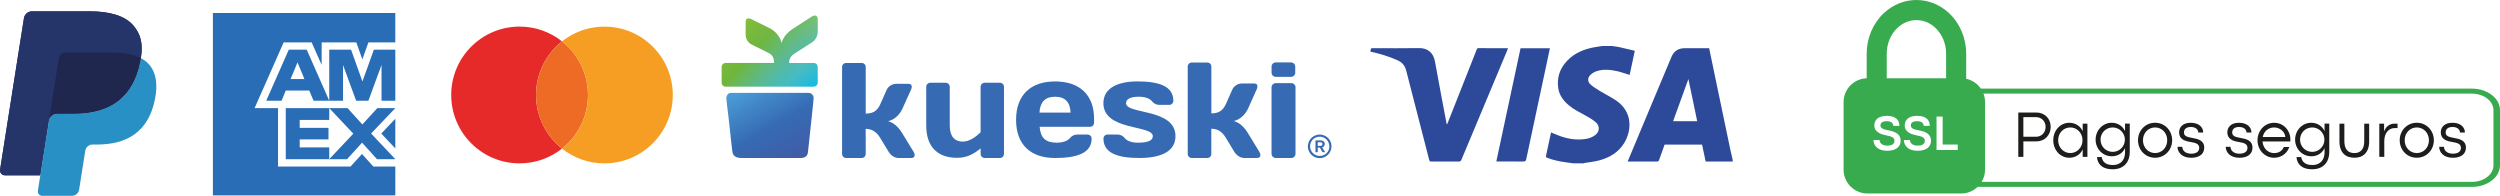 <svg viewBox="0 0 1839.93 144.09" xmlns:xlink="http://www.w3.org/1999/xlink" xmlns="http://www.w3.org/2000/svg">
  <defs>
    <style>
      .cls-1 {
        fill: #2d4999;
      }

      .cls-2 {
        fill: #1d1d1b;
      }

      .cls-3 {
        fill: none;
      }

      .cls-4 {
        fill: url(#Degradado_sin_nombre_4);
      }

      .cls-5 {
        fill: #f59e23;
      }

      .cls-6 {
        fill: url(#Degradado_sin_nombre_2);
      }

      .cls-7, .cls-8 {
        isolation: isolate;
      }

      .cls-9 {
        fill: #e62a2a;
      }

      .cls-10 {
        fill: #366bb3;
      }

      .cls-11 {
        fill: #39ab4f;
      }

      .cls-12 {
        fill: #ed6b25;
      }

      .cls-8 {
        fill: url(#Degradado_sin_nombre_3);
        fill-opacity: .5;
        mix-blend-mode: hard-light;
        opacity: .4;
      }

      .cls-13 {
        fill: #20274e;
      }

      .cls-14 {
        fill: #286db5;
      }

      .cls-15 {
        fill: #2890c4;
      }

      .cls-16 {
        fill: #263569;
      }
    </style>
    <linearGradient gradientUnits="userSpaceOnUse" gradientTransform="translate(0 117.48) scale(1 -1)" y2="-6.32" x2="586.7" y1="54.21" x1="553.06" data-name="Degradado sin nombre 4" id="Degradado_sin_nombre_4">
      <stop stop-color="#499ad5" offset="0"></stop>
      <stop stop-color="#366bb3" offset=".48"></stop>
      <stop stop-color="#4259a5" offset="1"></stop>
    </linearGradient>
    <linearGradient gradientUnits="userSpaceOnUse" gradientTransform="translate(0 117.48) scale(1 -1)" y2="107.44" x2="537.07" y1="52.82" x1="595.79" data-name="Degradado sin nombre 2" id="Degradado_sin_nombre_2">
      <stop stop-color="#0ebae8" offset="0"></stop>
      <stop stop-color="#30bad5" offset=".1"></stop>
      <stop stop-color="#45bbc3" offset=".18"></stop>
      <stop stop-color="#49bab4" offset=".24"></stop>
      <stop stop-color="#5cb98f" offset=".37"></stop>
      <stop stop-color="#6cb74f" offset=".55"></stop>
      <stop stop-color="#70b63b" offset=".59"></stop>
      <stop stop-color="#74b73a" offset=".67"></stop>
      <stop stop-color="#83bc35" offset=".82"></stop>
      <stop stop-color="#a0c631" offset="1"></stop>
      <stop stop-color="#a0c631" offset="1"></stop>
    </linearGradient>
    <linearGradient gradientUnits="userSpaceOnUse" gradientTransform="translate(0 117.48) scale(1 -1)" y2="98.95" x2="605.93" y1="51.89" x1="533.62" data-name="Degradado sin nombre 3" id="Degradado_sin_nombre_3">
      <stop stop-opacity="0" stop-color="#1abae4" offset="0"></stop>
      <stop stop-opacity=".02" stop-color="#23bade" offset=".1"></stop>
      <stop stop-opacity=".08" stop-color="#32bad1" offset=".23"></stop>
      <stop stop-opacity=".17" stop-color="#49bbbc" offset=".36"></stop>
      <stop stop-opacity=".31" stop-color="#61bca2" offset=".51"></stop>
      <stop stop-opacity=".48" stop-color="#81c183" offset=".65"></stop>
      <stop stop-opacity=".69" stop-color="#a8cb5f" offset=".81"></stop>
      <stop stop-color="#e4e01d" offset="1"></stop>
    </linearGradient>
  </defs>
  <g class="cls-7">
    <g id="Capa_1">
      <path d="M290.94,143.81v-21.27h-16.2l-8.34-9.22-8.38,9.22h-53.4v-42.97h-17.24l21.38-48.38h20.61l7.36,16.58v-16.58h25.52l4.43,12.49,4.46-12.49h19.79V9.56h-134.25v134.25h134.25ZM277.47,117.15h13.47l-17.82-18.89,17.82-18.68h-13.25l-11,12.02-10.9-12.02h-13.47l17.71,18.79-17.71,18.78h13.1l11.05-12.13,11,12.13ZM280.62,98.28l10.32,10.97v-21.86l-10.32,10.89ZM220.57,108.46v-5.85h21.2v-8.48h-21.2v-5.85h21.74v-8.7h-31.99v37.57h31.99v-8.69h-21.74ZM280.79,74.13h10.15v-37.57h-15.78l-8.43,23.4-8.37-23.4h-16.05v37.57h10.14v-26.3l9.66,26.3h9.02l9.66-26.35v26.35ZM230.77,74.13h11.54l-16.58-37.57h-13.2l-16.59,37.57h11.27l3.11-7.51h17.28l3.17,7.51ZM224.06,58.19h-10.2l5.1-12.29,5.1,12.29Z" class="cls-14"></path>
      <path d="M1242.61,58.16c-3.83,10.57-7.52,20.75-11.25,31.04h17.73c-2.15-10.27-4.27-20.46-6.48-31.04M1275.24,117.83v1.07h-19.93c-.91-4.3-1.77-8.4-2.64-12.5h-27.56c-1.36,3.78-2.76,7.56-4.08,11.36-.3.85-.69,1.13-1.61,1.12-6.8-.04-13.59-.02-20.39-.02h-1.12c.23-.56.37-.92.53-1.28,5.81-13.9,11.63-27.79,17.44-41.69,4.76-11.36,9.51-22.72,14.29-34.07,1.75-4.15,4.95-6.25,9.43-6.34,2.66-.06,5.33,0,8,0h10.28c1.21,5.82,2.39,11.54,3.59,17.27,3.97,19.01,7.94,38.01,11.92,57.02.57,2.7,1.23,5.39,1.85,8.08" class="cls-1"></path>
      <path d="M1008.67,36.79c.2-.42.4-.84.63-1.33h1.69c11.06,0,22.13.15,33.19-.06,6.5-.12,10.76,3.27,11.96,10.06,2.71,15.28,5.68,30.51,8.55,45.76.01.07.09.13.22.33.19-.33.37-.6.48-.88,7.14-18.04,14.27-36.09,21.4-54.14.23-.57.35-1.1,1.22-1.09,7.15.04,14.31.03,21.46.04.08,0,.16.05.34.12-.14.4-.26.82-.42,1.21-11.28,26.93-22.57,53.85-33.84,80.79-.4.96-.86,1.3-1.92,1.29-6.75-.06-13.51-.05-20.26,0-.94,0-1.29-.29-1.52-1.18-5.61-21.85-11.29-43.68-16.86-65.54-.94-3.67-2.87-6.21-6.36-7.78-6.26-2.83-12.78-4.75-19.45-6.27-.16-.04-.35,0-.52.02v-1.33Z" class="cls-1"></path>
      <path d="M1186.47,33.86c1.76.27,3.55.44,5.28.82,3.79.84,7.54,1.79,11.42,2.71-1.33,6.2-2.58,12.02-3.8,17.74-3.13-.95-6.08-2.04-9.12-2.73-4.97-1.12-10.03-1.63-14.99-.09-1.71.53-3.42,1.56-4.73,2.77-2.16,2-2.25,4.99-.08,6.97,2.07,1.88,4.52,3.38,6.92,4.85,3.93,2.4,8.1,4.42,11.92,6.98,12.74,8.57,11.54,22.56,5.94,31.57-4.21,6.76-10.67,10.54-18.15,12.57-3.53.96-7.22,1.3-10.84,1.93-.28.05-.54.17-.8.26h-7.46c-1.94-.27-3.88-.53-5.82-.8-4.58-.62-9.07-1.59-13.4-3.23-.84-.32-1.13-.67-.91-1.65,1.27-5.66,2.45-11.34,3.67-17.07,2.44.99,4.77,2.06,7.19,2.88,6.4,2.17,12.97,3.07,19.64,1.67,2.01-.42,4.06-1.4,5.72-2.62,3.24-2.39,3.49-6.7.46-9.33-2.28-1.98-4.94-3.59-7.61-5.03-4.17-2.26-8.46-4.3-12.12-7.38-3.97-3.34-7.13-7.27-7.95-12.53-1.22-7.77,1.04-14.58,6.42-20.29,5.63-5.98,12.85-8.8,20.76-10.17,1.76-.3,3.52-.54,5.28-.81h7.2Z" class="cls-1"></path>
      <path d="M1101.25,118.85c5.96-27.87,11.89-55.58,17.83-83.34h21.6c-.59,2.8-1.16,5.56-1.75,8.31-5.22,24.4-10.45,48.79-15.62,73.19-.3,1.41-.76,1.91-2.28,1.88-6.04-.1-12.08-.04-18.11-.04h-1.67Z" class="cls-1"></path>
      <path d="M394.51,69.9c0-16,7.47-30.24,19.11-39.46-8.58-6.8-19.42-10.87-31.21-10.87-27.79,0-50.33,22.53-50.33,50.33s22.53,50.33,50.33,50.33c11.79,0,22.63-4.07,31.21-10.87-11.63-9.22-19.11-23.46-19.11-39.46" class="cls-9"></path>
      <path d="M394.51,69.9c0,16,7.47,30.24,19.11,39.46,11.64-9.22,19.11-23.46,19.11-39.46s-7.47-30.24-19.11-39.46c-11.63,9.22-19.11,23.46-19.11,39.46" class="cls-12"></path>
      <path d="M444.83,19.58c-11.8,0-22.63,4.07-31.21,10.87,11.63,9.22,19.11,23.46,19.11,39.46s-7.47,30.24-19.11,39.46c8.58,6.8,19.42,10.87,31.21,10.87,27.79,0,50.33-22.53,50.33-50.32s-22.53-50.33-50.33-50.33" class="cls-5"></path>
      <g>
        <path d="M97.96,18.56c-6.29-7.17-17.65-10.24-32.19-10.24H23.58c-2.97,0-5.5,2.16-5.97,5.1L.05,124.84c-.35,2.2,1.35,4.19,3.58,4.19h26.05l6.54-41.49-.2,1.3c.47-2.93,2.97-5.1,5.94-5.1h12.38c24.32,0,43.36-9.88,48.92-38.45.17-.84.31-1.67.43-2.47q-.7-.37,0,0c1.66-10.56-.01-17.75-5.72-24.26" class="cls-16"></path>
        <path d="M46.18,39.02c.69-.33,1.47-.51,2.28-.51h33.08c3.92,0,7.57.26,10.91.79.96.15,1.89.33,2.79.53.9.2,1.78.42,2.62.67.42.12.84.25,1.25.39,1.64.55,3.17,1.19,4.57,1.93,1.66-10.56-.01-17.75-5.72-24.26-6.29-7.17-17.65-10.24-32.19-10.24H23.58c-2.97,0-5.5,2.16-5.96,5.1L.05,124.84c-.35,2.2,1.35,4.19,3.58,4.19h26.05l13.57-86.06c.28-1.77,1.41-3.21,2.94-3.94Z" class="cls-16"></path>
        <path d="M103.25,45.29c-5.56,28.57-24.6,38.45-48.92,38.45h-12.38c-2.97,0-5.48,2.16-5.94,5.1l-8.14,51.59c-.3,1.92,1.18,3.67,3.13,3.67h21.96c2.6,0,4.81-1.89,5.22-4.46l.21-1.12,4.14-26.23.27-1.45c.41-2.56,2.62-4.46,5.22-4.46h3.29c21.27,0,37.93-8.64,42.79-33.63,2.03-10.44.98-19.16-4.39-25.29-1.63-1.86-3.65-3.39-6.01-4.64-.13.81-.27,1.63-.43,2.47h0Z" class="cls-15"></path>
        <path d="M97.86,40.5c-.85-.25-1.72-.47-2.62-.67-.9-.2-1.83-.38-2.79-.53-3.34-.54-6.99-.8-10.91-.8h-33.07c-.81,0-1.59.18-2.28.52-1.53.73-2.66,2.17-2.94,3.94l-7.03,44.57-.2,1.3c.46-2.93,2.97-5.1,5.94-5.1h12.38c24.32,0,43.36-9.88,48.92-38.45.17-.84.3-1.66.43-2.47-1.41-.74-2.93-1.39-4.57-1.93-.41-.14-.83-.27-1.25-.39" class="cls-13"></path>
      </g>
      <rect height="105.3" width="448.7" y="10.98" x="531.23" class="cls-3"></rect>
      <path d="M979.93,107.66c.01,1.72-.49,3.4-1.43,4.83-.95,1.43-2.3,2.55-3.89,3.22-1.58.67-3.33.84-5.02.52-1.69-.33-3.24-1.15-4.46-2.36-1.22-1.21-2.05-2.76-2.39-4.44-.34-1.68-.17-3.43.48-5.02.66-1.59,1.77-2.95,3.2-3.9,1.43-.96,3.11-1.47,4.83-1.47,1.14-.01,2.27.2,3.33.63,1.06.43,2.02,1.06,2.83,1.86.81.8,1.45,1.76,1.88,2.81s.66,2.18.65,3.32ZM978.33,107.66c0-1.4-.42-2.76-1.2-3.93-.78-1.16-1.89-2.07-3.18-2.6-1.3-.53-2.72-.67-4.09-.39-1.37.28-2.63.95-3.62,1.94-.99.99-1.66,2.25-1.93,3.62-.27,1.37-.13,2.79.41,4.09.54,1.29,1.45,2.4,2.61,3.17,1.17.78,2.53,1.19,3.94,1.19.94.01,1.87-.16,2.74-.51.87-.35,1.66-.87,2.32-1.53.67-.66,1.19-1.45,1.54-2.32.35-.87.53-1.8.52-2.73h-.03ZM972.06,103.33c1.65,0,2.94.94,2.94,2.59.02.57-.16,1.13-.5,1.6-.34.46-.83.79-1.38.95l2.13,3.53h-1.95l-1.96-3.39h-1.51v3.39h-1.69v-8.66h3.93ZM969.84,107.35h1.88c.89,0,1.56-.45,1.56-1.34s-.63-1.3-1.56-1.3h-1.88v2.64Z" class="cls-10"></path>
      <path d="M950.14,45.94h-11.19c-1.72,0-3.12,1.39-3.12,3.11v4.41c0,1.72,1.4,3.11,3.12,3.11h11.19c1.72,0,3.12-1.39,3.12-3.11v-4.41c0-1.72-1.4-3.11-3.12-3.11Z" class="cls-10"></path>
      <path d="M735.86,60.9h-11.11c-.41,0-.82.07-1.19.23-.38.16-.72.39-1.01.68-.29.29-.51.64-.66,1.02-.15.38-.22.79-.2,1.2v33.35c-3.66,3.54-8.26,6.83-13.17,6.83-5.64,0-9.53-3.45-9.53-11.9v-28.36c0-.4-.07-.81-.23-1.18-.15-.37-.38-.71-.67-1-.29-.28-.63-.51-1.01-.66-.38-.15-.78-.22-1.18-.21h-11.16c-.4,0-.81.06-1.18.21-.38.15-.72.37-1,.66-.29.29-.51.62-.67,1-.15.37-.23.78-.22,1.18v28.38c0,16.84,9.44,23.82,22.76,23.82,7.53,0,12.64-3.13,17.28-6.97.01.25.01.5,0,.75v3.2c-.01.41.05.82.2,1.2.15.38.37.73.66,1.02.29.29.63.52,1.01.68.38.16.78.23,1.19.23h11.09c.41,0,.81-.08,1.19-.24.38-.16.72-.39,1-.68.28-.29.5-.64.65-1.02.15-.38.21-.79.2-1.19v-49.12c.01-.41-.06-.81-.2-1.19s-.37-.72-.65-1.01c-.28-.29-.62-.52-1-.68-.37-.16-.78-.24-1.18-.23Z" class="cls-10"></path>
      <path d="M765.14,93.33c.7,8.14,4.32,11.68,12.59,11.68,4.23,0,7.96-1.21,9.67-3.34.67-.85,1.53-1.53,2.51-1.99.98-.46,2.06-.68,3.14-.65h7.34c.4,0,.8.07,1.17.22.37.15.71.38.99.66.28.28.51.62.65.99.15.37.22.77.21,1.17,0,10.56-10.78,14.21-26.9,14.21-17.94,0-28.71-9.74-28.71-28.11s10.89-28.24,28.71-28.24,28.7,9.64,28.7,27.51v2.85c.01.4-.06.8-.21,1.17-.15.37-.37.71-.65,1-.28.28-.62.51-.99.66-.37.15-.77.23-1.17.22h-37.06ZM765.04,82.88h22.86c-.31-7.61-3.93-11.68-11.39-11.68s-11.07,4.08-11.49,11.68h.01Z" class="cls-10"></path>
      <path d="M838.56,116.27c-16.17,0-26.44-3.65-26.44-14.21-.01-.4.05-.79.2-1.16.14-.37.36-.71.64-.99.28-.28.61-.51.97-.66.37-.15.76-.23,1.16-.23h7.21c1.06-.03,2.12.2,3.08.66.96.46,1.8,1.14,2.44,1.99,1.67,2.13,5.33,3.34,9.56,3.34,8.29,0,11.06-1.92,11.06-4.79,0-8.42-36.37-3.76-36.37-24.26,0-11.47,11.13-16.05,25.05-16.05,16.17,0,26.43,3.66,26.43,14.23.01.4-.05.79-.2,1.16-.14.37-.36.71-.64.99-.28.28-.61.51-.97.67-.37.15-.76.23-1.15.23h-7.21c-1.06.03-2.12-.19-3.08-.65-.96-.46-1.79-1.14-2.43-1.99-1.68-2.14-5.32-3.36-9.56-3.36-6.8,0-9.56,1.92-9.56,4.77,0,8.44,36.37,3.56,36.37,24.26,0,11.5-11.14,16.06-26.53,16.06Z" class="cls-10"></path>
      <path d="M637.13,83.61c5.82,0,8.62-2.42,10.62-6.67l4.71-10.59c.61-1.36,1.58-2.52,2.82-3.34,1.24-.82,2.69-1.28,4.17-1.31h9.19c2.6,0,2.92,2.02,1.7,4.65l-6.31,13.93c-2.08,4.45-6.09,7.99-10.39,8.9,4.12,1.21,7.41,4.05,10.39,8.9l8.3,13.55c1.59,2.64.9,4.66-1.71,4.66h-9.17c-3.2,0-5.9-2.02-7.49-4.66l-6.21-10.22c-2.68-4.43-6.11-6.56-10.62-6.56v18.4c.01.4-.06.79-.2,1.16-.15.37-.36.71-.64.99-.28.28-.61.51-.98.66-.37.15-.76.23-1.16.23h-11.4c-.4,0-.79-.07-1.16-.22-.37-.15-.7-.38-.98-.66-.28-.28-.5-.62-.65-.99-.15-.37-.22-.77-.21-1.16v-63.87c-.01-.4.06-.8.21-1.17.15-.37.37-.71.65-.99.28-.28.62-.51.99-.66.37-.15.77-.23,1.17-.22h11.4c.4,0,.79.07,1.16.22.37.15.7.38.98.66s.5.62.64.99c.15.37.21.77.2,1.16v34.24Z" class="cls-10"></path>
      <path d="M891.52,83.46c5.82,0,8.62-2.44,10.62-6.71l4.71-10.64c.6-1.36,1.58-2.52,2.82-3.35s2.69-1.28,4.18-1.32h9.19c2.6,0,2.92,2.03,1.71,4.67l-6.31,14c-2.09,4.46-6.1,8.03-10.4,8.93,4.12,1.22,7.41,4.07,10.4,8.95l8.32,13.6c1.59,2.65.9,4.68-1.71,4.68h-9.19c-3.2,0-5.9-2.03-7.53-4.68l-6.21-10.27c-2.68-4.45-6.11-6.59-10.62-6.59v18.49c.01.4-.06.8-.2,1.17-.14.37-.36.71-.64,1-.28.29-.61.51-.98.67-.37.15-.76.23-1.16.23h-11.37c-.4,0-.8-.07-1.17-.23-.37-.15-.71-.38-.99-.66-.28-.29-.5-.62-.65-1-.15-.37-.22-.77-.21-1.17V49.05c-.01-.4.06-.8.21-1.17.15-.37.37-.71.65-.99.28-.28.62-.51.99-.66.37-.15.77-.23,1.17-.22h11.4c.4,0,.79.07,1.16.22.37.15.7.38.98.66s.5.62.64.99c.14.37.21.77.2,1.16v34.41Z" class="cls-10"></path>
      <path d="M938.96,116.27c-.41,0-.83-.08-1.21-.24-.38-.16-.73-.39-1.02-.69-.29-.29-.52-.64-.68-1.03-.16-.38-.23-.8-.23-1.21v-48.76c0-.41.07-.83.23-1.21.16-.38.39-.73.68-1.03.29-.29.64-.53,1.02-.69.38-.16.79-.24,1.21-.24h11.37c.42,0,.83.07,1.22.23.39.16.74.39,1.03.69s.52.65.68,1.04c.15.39.23.8.21,1.22v48.76c.01.42-.06.83-.21,1.22-.15.39-.38.74-.68,1.04s-.64.53-1.03.69c-.39.16-.8.23-1.22.23h-11.37Z" class="cls-10"></path>
      <path d="M598.82,72.13c0,1.5-2.87,27.46-4.23,40.16-.4,3.74-4.18,3.99-5.2,3.99h-43.72c-4.55,0-6.17-1.99-6.61-4.37-.47-2.5-2.88-26.91-4.09-35.41l-.42-4.23c0-2.1,1.48-3.91,3.54-3.91h56.95c.5,0,.99.1,1.45.29.46.19.88.47,1.23.82.35.35.63.77.81,1.23.19.46.28.95.27,1.45v-.02Z" class="cls-4"></path>
      <path d="M598.85,46.35h-18.12c.13-4.46,2.21-5.81,6.47-8.52l10.03-6.42c1.35-.81,2.48-1.94,3.28-3.3.8-1.36,1.25-2.89,1.3-4.46v-9.54c0-2.71-1.97-3.44-4.54-1.78l-13.31,8.57c-4.76,3.09-7.53,6.52-8.78,10.76-.85-4.46-4.3-8.63-8.65-10.82l-13.17-6.58c-2.58-1.25-4.55-.94-4.57,1.76l-.03,9.54c.01,1.51.44,3,1.24,4.28.8,1.29,1.94,2.33,3.3,3l9.9,4.89c4.08,2.05,6.43,2.83,6.52,8.6h-35.66c-.39,0-.77.07-1.13.22-.36.15-.68.36-.96.63-.27.27-.49.59-.64.95-.15.36-.23.74-.23,1.12v11.64c0,.38.08.76.23,1.12.15.35.37.67.64.94.27.27.6.48.95.63.36.14.74.22,1.12.21h64.78c.39,0,.77-.07,1.13-.21.36-.14.69-.36.96-.63.28-.27.5-.59.65-.95.15-.35.23-.74.23-1.12v-11.64c0-.39-.08-.77-.23-1.12-.15-.36-.37-.68-.65-.95-.28-.27-.6-.48-.96-.63-.36-.14-.74-.22-1.13-.21Z" class="cls-6"></path>
      <path d="M598.85,46.35h-18.12c.13-4.46,2.21-5.81,6.47-8.52l10.03-6.42c1.35-.81,2.48-1.94,3.28-3.3.8-1.36,1.25-2.89,1.3-4.46v-9.54c0-2.71-1.97-3.44-4.54-1.78l-13.31,8.57c-4.76,3.09-7.53,6.52-8.78,10.76-.85-4.46-4.3-8.63-8.65-10.82l-13.17-6.58c-2.58-1.25-4.55-.94-4.57,1.76l-.03,9.54c.01,1.51.44,3,1.24,4.28.8,1.29,1.94,2.33,3.3,3l9.9,4.89c4.08,2.05,6.43,2.83,6.52,8.6h-35.66c-.39,0-.77.07-1.13.22-.36.15-.68.36-.96.63-.27.27-.49.59-.64.95-.15.36-.23.74-.23,1.12v11.64c0,.38.08.76.23,1.12.15.35.37.67.64.94.27.27.6.48.95.63.36.14.74.22,1.12.21h64.78c.39,0,.77-.07,1.13-.21.36-.14.69-.36.96-.63.28-.27.5-.59.65-.95.15-.35.23-.74.23-1.12v-11.64c0-.39-.08-.77-.23-1.12-.15-.36-.37-.68-.65-.95-.28-.27-.6-.48-.96-.63-.36-.14-.74-.22-1.13-.21Z" class="cls-8"></path>
      <g>
        <path d="M1485.4,115.43v-32.63h13.22c6.19,0,10.63,4.44,10.63,10.56s-4.41,10.7-10.55,10.7h-9.55v11.37h-3.74ZM1489.14,100.65h9.41c3.98-.02,6.96-3.14,6.96-7.27s-3.03-7.17-7.03-7.17h-9.34v14.44Z" class="cls-2"></path>
        <path d="M1511.14,103.22c0-7.15,5.17-12.86,11.77-12.86,4.48,0,8.22,2.4,9.89,6.19v-5.54h3.48v24.42h-3.48v-5.49c-1.67,3.79-5.41,6.17-9.86,6.17-6.65,0-11.79-5.71-11.79-12.88ZM1532.67,103.22c0-5.28-4-9.43-8.96-9.43s-8.96,3.96-8.96,9.43,4.07,9.43,8.96,9.43,8.96-4.08,8.96-9.43Z" class="cls-2"></path>
        <path d="M1543.35,115.62h3.45c.48,3.05,2.6,5.83,8.12,5.83,6.6,0,9.05-4.56,9.05-9.31v-3.17c-1.74,3.86-5.43,6.05-9.7,6.05-6.81,0-11.96-5.52-11.96-12.24s5.1-12.43,11.87-12.43c4.72,0,8.29,2.76,9.79,6.21v-5.57h3.48v21.02c0,6.79-3.98,12.57-12.51,12.57s-11.32-4.58-11.6-8.97ZM1563.86,102.77c0-4.85-3.98-8.97-8.96-8.97s-8.96,3.89-8.96,8.97,3.98,9,8.96,9,8.96-4.05,8.96-9Z" class="cls-2"></path>
        <path d="M1573.51,103.22c0-7.15,5.41-12.88,12.56-12.88s12.58,5.73,12.58,12.88-5.41,12.88-12.58,12.88-12.56-5.71-12.56-12.88ZM1595.02,103.22c0-5.35-3.91-9.43-8.93-9.43s-8.93,4.08-8.93,9.43,3.93,9.43,8.93,9.43,8.93-4.03,8.93-9.43Z" class="cls-2"></path>
        <path d="M1602.58,108.02h3.5c.05,2.81,2.38,5.09,6.58,5.09,3.86,0,5.91-1.66,5.91-4.29,0-2.9-2.43-3.67-6.36-4.32-4.5-.67-8.46-2.23-8.46-7.1,0-3.86,2.81-7.05,8.55-7.05s9.2,3.02,9.2,7.2l-3.6-.02c-.12-2.45-2.22-4.08-5.6-4.08s-4.96,1.78-4.96,3.89c0,2.45,1.43,3.38,6.03,4.17,4.29.7,8.89,1.8,8.89,7.15,0,4.89-3.88,7.46-9.63,7.46-6.7,0-10.05-3.96-10.05-8.09Z" class="cls-2"></path>
        <path d="M1638.08,108.02h3.5c.05,2.81,2.38,5.09,6.58,5.09,3.86,0,5.91-1.66,5.91-4.29,0-2.9-2.43-3.67-6.36-4.32-4.5-.67-8.46-2.23-8.46-7.1,0-3.86,2.81-7.05,8.55-7.05s9.2,3.02,9.2,7.2l-3.6-.02c-.12-2.45-2.22-4.08-5.6-4.08s-4.96,1.78-4.96,3.89c0,2.45,1.43,3.38,6.03,4.17,4.29.7,8.89,1.8,8.89,7.15,0,4.89-3.88,7.46-9.63,7.46-6.7,0-10.05-3.96-10.05-8.09Z" class="cls-2"></path>
        <path d="M1685.58,104.11h-20.44c.45,5.28,4.31,8.57,8.51,8.57,3.36,0,5.98-1.54,7.15-4.49h4.05c-1.43,4.46-5.74,7.92-11.13,7.92-6.91,0-12.25-5.73-12.25-12.88s5.34-12.88,12.25-12.88,11.94,5.73,11.94,12.26c0,.41-.02.72-.07,1.51ZM1681.94,100.85c-.24-3.77-3.88-7.05-8.27-7.05-3.91,0-7.48,2.57-8.36,7.05h16.63Z" class="cls-2"></path>
        <path d="M1690.18,115.62h3.45c.48,3.05,2.6,5.83,8.12,5.83,6.6,0,9.05-4.56,9.05-9.31v-3.17c-1.74,3.86-5.43,6.05-9.7,6.05-6.81,0-11.96-5.52-11.96-12.24s5.1-12.43,11.87-12.43c4.72,0,8.29,2.76,9.79,6.21v-5.57h3.48v21.02c0,6.79-3.98,12.57-12.51,12.57s-11.32-4.58-11.6-8.97ZM1710.7,102.77c0-4.85-3.98-8.97-8.96-8.97s-8.96,3.89-8.96,8.97,3.98,9,8.96,9,8.96-4.05,8.96-9Z" class="cls-2"></path>
        <path d="M1721.77,104.06v-13.05h3.62v12.96c0,5.76,2.67,8.69,7.31,8.69s7.31-2.9,7.31-8.69v-12.96h3.62v13.05c0,8.4-4.57,12.04-10.89,12.04s-10.98-3.65-10.98-12.04Z" class="cls-2"></path>
        <path d="M1751.1,115.43v-24.42h3.53v5.76c1.22-3.57,4-5.76,7.6-5.76h2.29v3.24h-2.1c-4.34,0-7.65,3.57-7.65,9.64v11.54h-3.67Z" class="cls-2"></path>
        <path d="M1766.11,103.22c0-7.15,5.41-12.88,12.56-12.88s12.58,5.73,12.58,12.88-5.41,12.88-12.58,12.88-12.56-5.71-12.56-12.88ZM1787.63,103.22c0-5.35-3.91-9.43-8.93-9.43s-8.93,4.08-8.93,9.43,3.93,9.43,8.93,9.43,8.93-4.03,8.93-9.43Z" class="cls-2"></path>
        <path d="M1795.18,108.02h3.5c.05,2.81,2.38,5.09,6.58,5.09,3.86,0,5.91-1.66,5.91-4.29,0-2.9-2.43-3.67-6.36-4.32-4.5-.67-8.46-2.23-8.46-7.1,0-3.86,2.81-7.05,8.55-7.05s9.2,3.02,9.2,7.2l-3.6-.02c-.12-2.45-2.22-4.08-5.6-4.08s-4.96,1.78-4.96,3.89c0,2.45,1.43,3.38,6.03,4.17,4.29.7,8.89,1.8,8.89,7.15,0,4.89-3.88,7.46-9.63,7.46-6.7,0-10.05-3.96-10.05-8.09Z" class="cls-2"></path>
      </g>
      <path d="M1819.26,65.22h-361.41c-2.49-3.64-6.33-6.28-10.79-7.24v-18.46c0-11.46-4.6-22.34-12.61-29.85-6.66-6.23-15.19-9.67-24.01-9.67s-17.36,3.44-24.01,9.67c-8.01,7.51-12.61,18.39-12.61,29.85v18.08c-9.44.31-17,8.06-17,17.58v49.62c0,9.72,7.87,17.6,17.59,17.6h68.95c4.69,0,8.95-1.84,12.11-4.85h363.79c11.39,0,20.67-7.11,20.67-15.84v-40.66c0-8.73-9.28-15.83-20.67-15.83ZM1388.6,39.52c0-7.39,2.89-14.34,7.93-19.06,8.06-7.55,19.76-7.55,27.82,0,5.04,4.72,7.93,11.67,7.93,19.06v18.07h-43.68v-18.07ZM1388.82,110.96c-7.1,0-9.99-4.08-9.99-7.93h4.5c0,2.29,2,4.13,5.47,4.13,3.68,0,5.47-1.22,5.47-3.66,0-2.28-2.24-3.13-5.65-3.78-4.12-.84-9.16-2.33-9.16-7.42,0-3.99,2.82-7.04,9.19-7.04s9.25,2.96,9.25,7.37h-4.5c0-1.9-1.46-3.43-4.8-3.43-3.72,0-4.64,1.57-4.64,3.12,0,2.06,2.04,3,6.16,3.67,4.51.83,8.7,2.61,8.7,7.53s-3.94,7.44-10,7.44ZM1411.17,110.96c-7.1,0-9.98-4.08-9.98-7.93h4.49c0,2.29,2.01,4.13,5.47,4.13,3.69,0,5.47-1.22,5.47-3.66,0-2.28-2.23-3.13-5.65-3.78-4.12-.84-9.15-2.33-9.15-7.42,0-3.99,2.81-7.04,9.19-7.04s9.24,2.96,9.24,7.37h-4.49c0-1.9-1.47-3.43-4.81-3.43-3.72,0-4.64,1.57-4.64,3.12,0,2.06,2.04,3,6.16,3.67,4.52.83,8.7,2.61,8.7,7.53s-3.93,7.44-10,7.44ZM1440.82,110.4h-15.58v-24.56h4.49v20.53h11.09v4.03ZM1835.11,121.71c0,6.7-7.11,12.15-15.85,12.15h-360.82c1.59-2.64,2.51-5.74,2.51-9.06v-49.62c0-2.21-.41-4.32-1.16-6.27h359.47c8.74,0,15.85,5.45,15.85,12.14v40.66Z" class="cls-11"></path>
    </g>
  </g>
</svg>